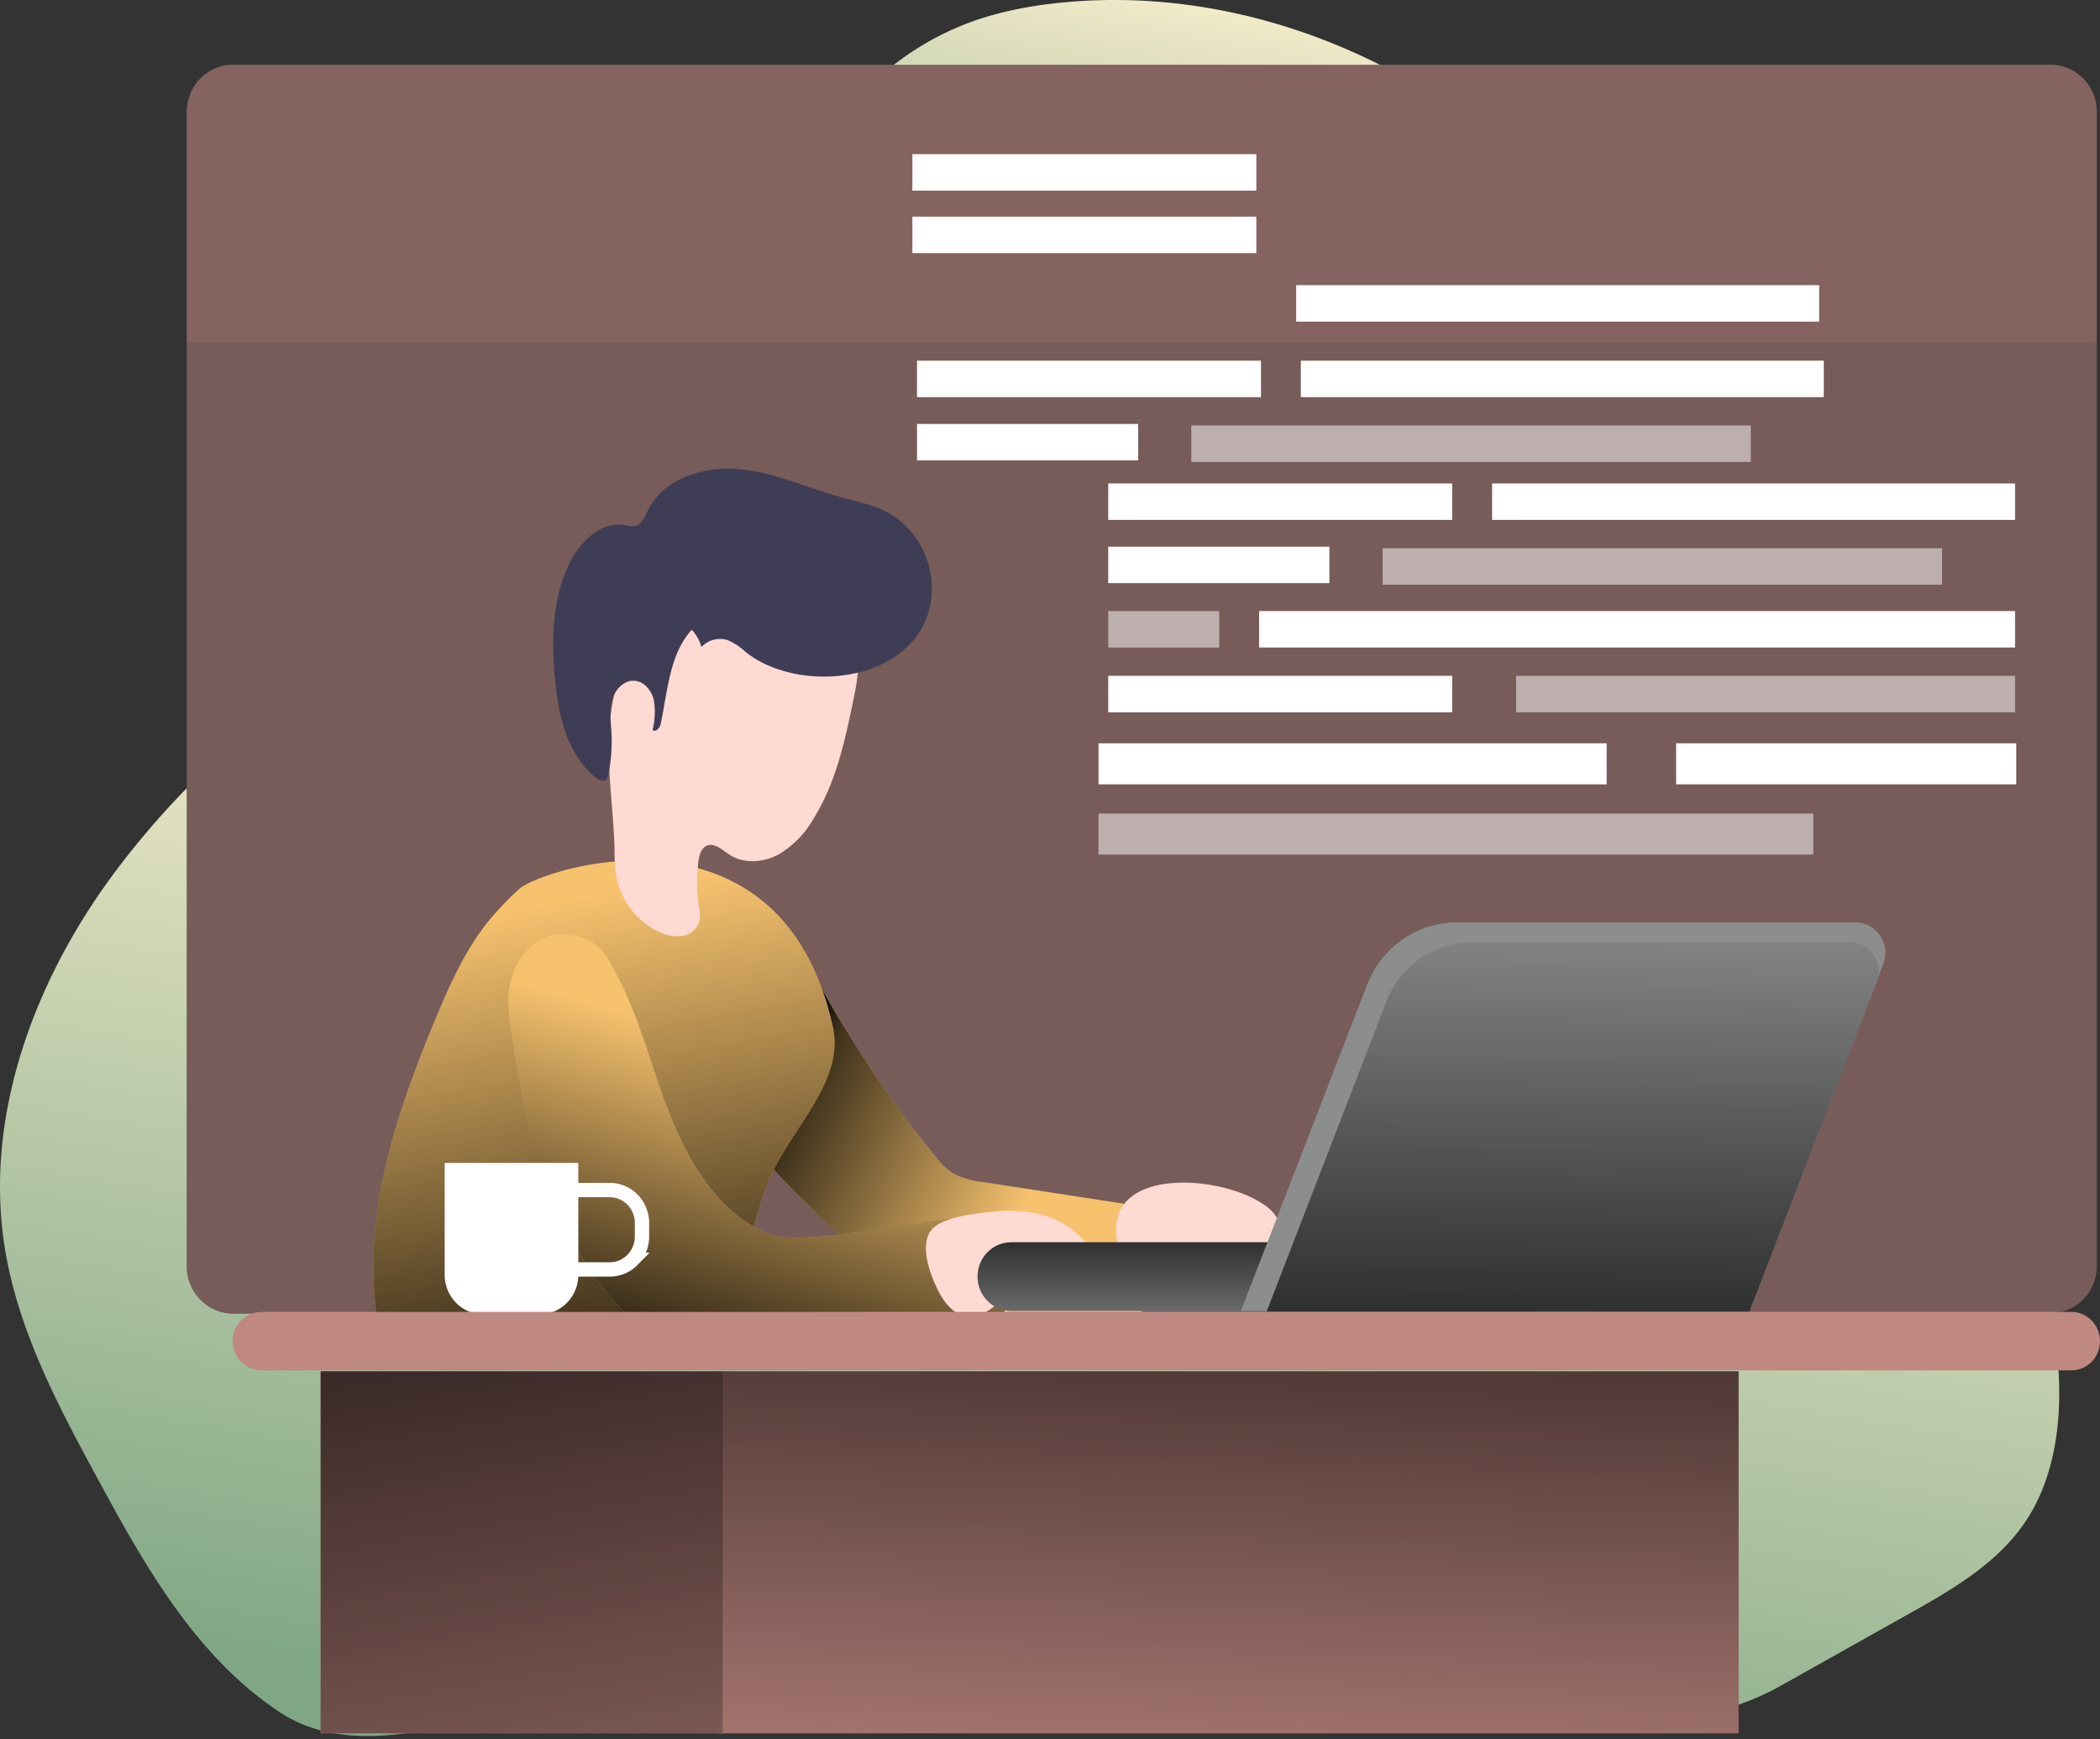 <svg width="483" height="400" fill="none" xmlns="http://www.w3.org/2000/svg"><rect width="100%" height="100%" fill="#333333" stroke="none"/><path opacity=".48" d="M471.661 14.89H53.566c-5.863 0-10.616 4.85-10.616 10.83v265.445c0 5.982 4.753 10.831 10.616 10.831H471.66c5.863 0 10.616-4.849 10.616-10.831V25.721c0-5.982-4.753-10.83-10.616-10.83Z" fill="#BF8881"/><path d="M473.583 322.956c-.321 9.403-2.432 18.975-7.591 26.769-6.5 9.814-17.056 15.889-27.28 21.601l-28.988 16.276c-12.703 7.14-25.183 8.265-39.665 8.471-10.248.157-21.075 2.892-30.931 0-46.032-13.554-94.519-15.454-142.105-12.029-24.374 1.755-48.63 4.841-72.778 8.556-19.322 2.928-42.51 12.67-59.933 1.137-18.978-12.585-30.625-32.964-41.347-52.75-9.335-17.172-18.8-34.767-21.884-54.141-4.744-29.939 6.619-60.689 24.398-85.013a193.986 193.986 0 0 1 17.471-20.572v109.917c0 2.878 1.117 5.639 3.106 7.68a10.569 10.569 0 0 0 7.51 3.211h418.083a86.604 86.604 0 0 1 1.934 20.887Z" fill="url('#paint0_linear')"/><path d="M317.375 14.902H205.586a66.874 66.874 0 0 1 13.617-8.18c8.836-3.934 18.467-5.688 28.074-6.39 24.173-1.779 48.416 3.667 70.098 14.57Z" fill="url('#paint1_linear')"/><path d="M215.087 265.861a17.495 17.495 0 0 0 3.878 3.824 17.845 17.845 0 0 0 7.117 2.154l37.86 5.821c.376.026.74.151 1.055.363.211.233.369.509.465.809.096.301.128.619.093.934a69.244 69.244 0 0 1-2.835 21.371 2.973 2.973 0 0 1-.771 1.5 2.995 2.995 0 0 1-1.732.533c-12.738 1.101-25.536.75-38.31.399a25.591 25.591 0 0 1-6.381-.714c-3.558-1.016-6.464-3.497-9.145-6.051-5.752-5.457-29.035-27.397-30.447-30.374a82.37 82.37 0 0 1-4.507-13.215c-1.186-4.356 7.484-4.901 7.306-9.427a29.805 29.805 0 0 1 1.092-9.269 15.931 15.931 0 0 1 3.795-7.165c1.305-1.21-.712-9.414 1.091-9.511 2.088 7.261 11.529 21.782 15.633 28.002a233.915 233.915 0 0 0 14.743 20.016Z" fill="#F6C26E"/><path d="M215.087 265.861a17.495 17.495 0 0 0 3.878 3.824 17.845 17.845 0 0 0 7.117 2.154l37.86 5.821c.376.026.74.151 1.055.363.211.233.369.509.465.809.096.301.128.619.093.934a69.244 69.244 0 0 1-2.835 21.371 2.973 2.973 0 0 1-.771 1.5 2.995 2.995 0 0 1-1.732.533c-12.738 1.101-25.536.75-38.31.399a25.591 25.591 0 0 1-6.381-.714c-3.558-1.016-6.464-3.497-9.145-6.051-5.752-5.457-29.035-27.397-30.447-30.374a82.37 82.37 0 0 1-4.507-13.215c-1.186-4.356 7.484-4.901 7.306-9.427a29.805 29.805 0 0 1 1.092-9.269 15.931 15.931 0 0 1 3.795-7.165c1.305-1.21-.712-9.414 1.091-9.511 2.088 7.261 11.529 21.782 15.633 28.002a233.915 233.915 0 0 0 14.743 20.016Z" fill="url('#paint2_linear')"/><path d="M119.287 204.556a70.13 70.13 0 0 0-7.117 7.503c-5.242 6.571-8.729 14.388-11.979 22.182-8.647 20.741-16.178 42.923-13.937 65.347a8.6 8.6 0 0 0 1.044 3.848 7.332 7.332 0 0 0 4.068 2.675c4.163 1.355 8.611 1.416 13.047 1.452 17.092.157 34.207.315 51.287-.532 2.645-.134 5.444-.339 7.638-1.864a12.594 12.594 0 0 0 3.724-4.756c4.59-8.81 5.931-18.999 9.489-28.269 4.744-12.101 17.791-23.101 15.039-35.856-11.765-54.154-66.918-36.728-72.303-31.73Z" fill="#F6C26E"/><path d="M119.287 204.556a70.13 70.13 0 0 0-7.117 7.503c-5.242 6.571-8.729 14.388-11.979 22.182-8.647 20.741-16.178 42.923-13.937 65.347a8.6 8.6 0 0 0 1.044 3.848 7.332 7.332 0 0 0 4.068 2.675c4.163 1.355 8.611 1.416 13.047 1.452 17.092.157 34.207.315 51.287-.532 2.645-.134 5.444-.339 7.638-1.864a12.594 12.594 0 0 0 3.724-4.756c4.59-8.81 5.931-18.999 9.489-28.269 4.744-12.101 17.791-23.101 15.039-35.856-11.765-54.154-66.918-36.728-72.303-31.73Z" fill="url('#paint3_linear')"/><path d="M196.525 159.696c-2.005 9.936-4.104 20.137-9.489 28.693a21.994 21.994 0 0 1-8.22 8.253c-3.475 1.779-7.887 2.021-11.137-.157-1.625-1.077-3.404-2.772-5.171-1.973-1.281.593-1.696 2.215-1.874 3.631a37.226 37.226 0 0 0 .142 10.467c.22.976.276 1.982.166 2.977a4.933 4.933 0 0 1-1.4 2.398 4.789 4.789 0 0 1-2.455 1.233 9.03 9.03 0 0 1-5.373-.86 17.417 17.417 0 0 1-6.602-5.276 17.886 17.886 0 0 1-3.408-7.817 43.226 43.226 0 0 1-.356-5.809c-.226-8.616-1.566-17.196-1.293-25.8.273-8.604 2.372-17.559 8.101-23.913a36.902 36.902 0 0 1 11.576-8.18c6.464-3.147 13.676-5.361 20.745-4.211a19.475 19.475 0 0 1 7.865 3.136 19.932 19.932 0 0 1 5.858 6.206c3.7 5.796 3.712 10.117 2.325 17.002Z" fill="#FFDAD2"/><path d="M214.185 137.805a20.373 20.373 0 0 0-2.107-11.732 19.828 19.828 0 0 0-8.271-8.429c-3.143-1.598-6.642-2.275-10.034-3.195-7.947-2.178-15.573-5.785-23.722-6.559-8.148-.775-17.518 2.142-21.148 9.681-.664 1.38-1.316 3.05-2.775 3.413a5.984 5.984 0 0 1-2.372-.218c-5.445-.98-10.343 3.763-12.798 8.81-3.962 8.168-4.163 17.692-3.298 26.756.795 8.386 2.894 17.45 9.489 22.557.652.508 1.613.968 2.242.423.288-.306.467-.702.51-1.125.663-3.18.91-6.435.735-9.681-.13-2.42-.51-4.986.107-7.37.617-2.384 2.597-4.647 5.017-4.574 2.242 0 4.045 2.13 4.602 4.356a16.397 16.397 0 0 1-.249 6.825c.356.908 1.601-.181 1.815-1.125 1.637-7.6 2.004-16.107 7.176-21.783a9.396 9.396 0 0 1 2.229 3.958 5.904 5.904 0 0 1 2.837-1.67 5.814 5.814 0 0 1 3.272.121c1.5.666 2.88 1.587 4.08 2.723 12.596 10.032 40.018 7.055 42.663-12.162Z" fill="#3F3D56"/><path d="M122.916 216.947c-3.985 2.952-5.93 8.144-6.049 13.154-.119 5.01 5.077 36.8 9.975 45.828 3.796 7.019 11.707 25.34 23.722 30.399 3.558 1.5 56.161.871 80.571-1.828a464.714 464.714 0 0 0-.819-17.68 3.4 3.4 0 0 0-.652-2.166c-.617-.653-1.495-4.925-2.372-4.925-14.233.06-28.585 4.502-42.818 4.84a24.48 24.48 0 0 1-6.179-.375 17.597 17.597 0 0 1-4.745-1.984c-10.983-6.341-17.056-18.794-21.349-30.907-3.286-9.343-5.931-19.012-10.675-27.737-1.684-3.11-3.191-6.135-6.512-7.503-3.902-1.609-8.48-1.791-12.098.884Z" fill="#F6C26E"/><path d="M122.916 216.947c-3.985 2.952-5.93 8.144-6.049 13.154-.119 5.01 5.077 36.8 9.975 45.828 3.796 7.019 11.707 25.34 23.722 30.399 3.558 1.5 56.161.871 80.571-1.828a464.714 464.714 0 0 0-.819-17.68 3.4 3.4 0 0 0-.652-2.166c-.617-.653-1.495-4.925-2.372-4.925-14.233.06-28.585 4.502-42.818 4.84a24.48 24.48 0 0 1-6.179-.375 17.597 17.597 0 0 1-4.745-1.984c-10.983-6.341-17.056-18.794-21.349-30.907-3.286-9.343-5.931-19.012-10.675-27.737-1.684-3.11-3.191-6.135-6.512-7.503-3.902-1.609-8.48-1.791-12.098.884Z" fill="url('#paint4_linear')"/><path d="M229.047 278.591c7.389-.714 15.597.968 20.282 6.837.494.535.816 1.211.925 1.937a3.29 3.29 0 0 1-.569 1.827c-2.764 4.683-8.765 5.797-13.806 7.648a35.573 35.573 0 0 0-7.46 3.776 11.79 11.79 0 0 1-4.46 2.251c-3.558.544-6.512-2.699-8.125-5.942-1.85-3.631-4.744-11.085-1.186-14.522 2.906-2.723 10.746-3.473 14.399-3.812ZM290.237 276.728a10.185 10.185 0 0 1 3.309 3.085 4.522 4.522 0 0 1 .309 4.393 6.036 6.036 0 0 1-2.218 2.033c-6.559 3.982-14.601 4.696-21.243 8.471a11.406 11.406 0 0 1-4.578 2.033 6.213 6.213 0 0 1-2.816-.605 6.342 6.342 0 0 1-2.261-1.815 16.599 16.599 0 0 1-2.74-5.167c-7.768-20.815 21.065-19.689 32.238-12.428Z" fill="#FFDAD2"/><path d="M102.278 267.434h30.732v25.751a9.17 9.17 0 0 1-2.606 6.418 8.807 8.807 0 0 1-6.29 2.658h-12.94a8.807 8.807 0 0 1-6.29-2.658 9.166 9.166 0 0 1-2.606-6.418v-25.751Z" fill="#fff"/><path d="M130.934 273.679h9.311c1.966 0 3.851.797 5.242 2.215a7.641 7.641 0 0 1 2.171 5.348v3.134c0 2.006-.781 3.93-2.171 5.348a7.34 7.34 0 0 1-5.242 2.216h-9.311v-18.261Z" stroke="#fff" stroke-width="3.3" stroke-miterlimit="10"/><path d="M476.411 301.706H60.107c-3.639 0-6.589 3.01-6.589 6.722 0 3.713 2.95 6.723 6.589 6.723H476.41c3.639 0 6.589-3.01 6.589-6.723 0-3.712-2.95-6.722-6.589-6.722ZM399.879 315.355H164.571v83.27h235.308v-83.27Z" fill="#BF8881"/><path d="M166.173 315.355H73.741v83.27h92.432v-83.27Z" fill="#BF8881"/><path d="M399.891 315.355H166.125v83.27h233.766v-83.27Z" fill="url('#paint5_linear')"/><path d="M166.173 315.355H73.741v83.27h92.432v-83.27Z" fill="url('#paint6_linear')"/><path opacity=".18" d="M482.265 25.733v53.004H42.95V25.733c0-2.878 1.117-5.64 3.106-7.68a10.57 10.57 0 0 1 7.51-3.212h418.083a10.57 10.57 0 0 1 7.51 3.212 11.006 11.006 0 0 1 3.106 7.68Z" fill="#BF8881"/><path d="M232.57 301.477h152.341c4.271 0 7.733-3.533 7.733-7.891 0-4.357-3.462-7.89-7.733-7.89H232.57c-4.271 0-7.733 3.533-7.733 7.89 0 4.358 3.462 7.891 7.733 7.891Z" fill="#8C8D8D"/><path d="M232.57 301.477h152.341c4.271 0 7.733-3.533 7.733-7.891 0-4.357-3.462-7.89-7.733-7.89H232.57c-4.271 0-7.733 3.533-7.733 7.89 0 4.358 3.462 7.891 7.733 7.891Z" fill="url('#paint7_linear')"/><path d="M285.398 301.499h116.913l30.838-79.784a7.153 7.153 0 0 0-.716-6.515 6.934 6.934 0 0 0-2.466-2.252 6.771 6.771 0 0 0-3.211-.818h-91.744a21.855 21.855 0 0 0-12.438 3.927 22.539 22.539 0 0 0-8.129 10.377l-29.047 75.065Z" fill="#8C8D8D"/><path d="M291.34 301.584h111.042l29.284-75.791a6.775 6.775 0 0 0-.675-6.191 6.581 6.581 0 0 0-2.345-2.139 6.43 6.43 0 0 0-3.053-.771h-87.129a20.733 20.733 0 0 0-11.835 3.714 21.382 21.382 0 0 0-7.736 9.864l-27.553 71.314Z" fill="#8C8D8D"/><path d="M291.34 301.584h111.042l29.284-75.791a6.775 6.775 0 0 0-.675-6.191 6.581 6.581 0 0 0-2.345-2.139 6.43 6.43 0 0 0-3.053-.771h-87.129a20.733 20.733 0 0 0-11.835 3.714 21.382 21.382 0 0 0-7.736 9.864l-27.553 71.314Z" fill="url('#paint8_linear')"/><path opacity=".51" d="M417.054 187.093H252.662v9.439h164.392v-9.439Z" fill="#fff"/><path d="M369.527 170.938H252.662v9.439h116.865v-9.439ZM463.738 170.938h-78.234v9.439h78.234v-9.439ZM463.465 111.181H343.184v8.386h120.281v-8.386Z" fill="#fff"/><path opacity=".51" d="M446.67 126.078H317.992v8.386H446.67v-8.386Z" fill="#fff"/><path d="M334.004 111.181h-79.112v8.386h79.112v-8.386ZM463.465 140.527H289.597v8.387h173.868v-8.387Z" fill="#fff"/><path opacity=".51" d="M280.416 140.527h-25.524v8.387h25.524v-8.387ZM463.465 155.423H348.699v8.386h114.766v-8.386Z" fill="#fff"/><path d="M334.004 155.423h-79.112v8.386h79.112v-8.386ZM305.763 125.726h-50.871v8.386h50.871v-8.386ZM419.473 82.948H299.192v8.386h120.281v-8.386Z" fill="#fff"/><path opacity=".51" d="M402.678 97.845H274v8.386h128.678v-8.386Z" fill="#fff"/><path d="M290.024 82.948h-79.112v8.386h79.112v-8.386ZM418.406 65.582H298.125v8.387h120.281v-8.386ZM288.956 49.828h-79.112v8.386h79.112v-8.386ZM288.956 35.45h-79.112v8.387h79.112v-8.386ZM261.783 97.495h-50.871v8.386h50.871v-8.386Z" fill="#fff"/><defs><linearGradient id="paint0_linear" x1="156.435" y1="399.434" x2="194.966" y2="174.438" gradientUnits="userSpaceOnUse"><stop stop-color="#7FA785"/><stop offset="1" stop-color="#F2EAC9"/></linearGradient><linearGradient id="paint1_linear" x1="253.822" y1="93.181" x2="270.924" y2=".58" gradientUnits="userSpaceOnUse"><stop stop-color="#7FA785"/><stop offset="1" stop-color="#F2EAC9"/></linearGradient><linearGradient id="paint2_linear" x1="177.348" y1="251.497" x2="235.238" y2="278.538" gradientUnits="userSpaceOnUse"><stop offset=".01"/><stop offset=".12" stop-opacity=".749"/><stop offset="1" stop-opacity="0"/></linearGradient><linearGradient id="paint3_linear" x1="147.082" y1="318.557" x2="127.806" y2="207.55" gradientUnits="userSpaceOnUse"><stop offset=".01"/><stop offset=".12" stop-opacity=".749"/><stop offset="1" stop-opacity="0"/></linearGradient><linearGradient id="paint4_linear" x1="153.546" y1="312.381" x2="173.754" y2="241.3" gradientUnits="userSpaceOnUse"><stop offset=".01"/><stop offset=".12" stop-opacity=".749"/><stop offset="1" stop-opacity="0"/></linearGradient><linearGradient id="paint5_linear" x1="311.995" y1="257.899" x2="305.438" y2="434.589" gradientUnits="userSpaceOnUse"><stop offset=".01"/><stop offset=".12" stop-opacity=".749"/><stop offset="1" stop-opacity="0"/></linearGradient><linearGradient id="paint6_linear" x1="101.193" y1="266.143" x2="141.581" y2="507.146" gradientUnits="userSpaceOnUse"><stop offset=".01"/><stop offset=".12" stop-opacity=".749"/><stop offset="1" stop-opacity="0"/></linearGradient><linearGradient id="paint7_linear" x1="309.076" y1="278.264" x2="309.07" y2="311.213" gradientUnits="userSpaceOnUse"><stop offset=".01"/><stop offset=".12" stop-opacity=".749"/><stop offset="1" stop-opacity="0"/></linearGradient><linearGradient id="paint8_linear" x1="359.197" y1="329.258" x2="360.938" y2="205.444" gradientUnits="userSpaceOnUse"><stop offset=".01"/><stop offset=".12" stop-opacity=".749"/><stop offset="1" stop-opacity="0"/></linearGradient></defs></svg>